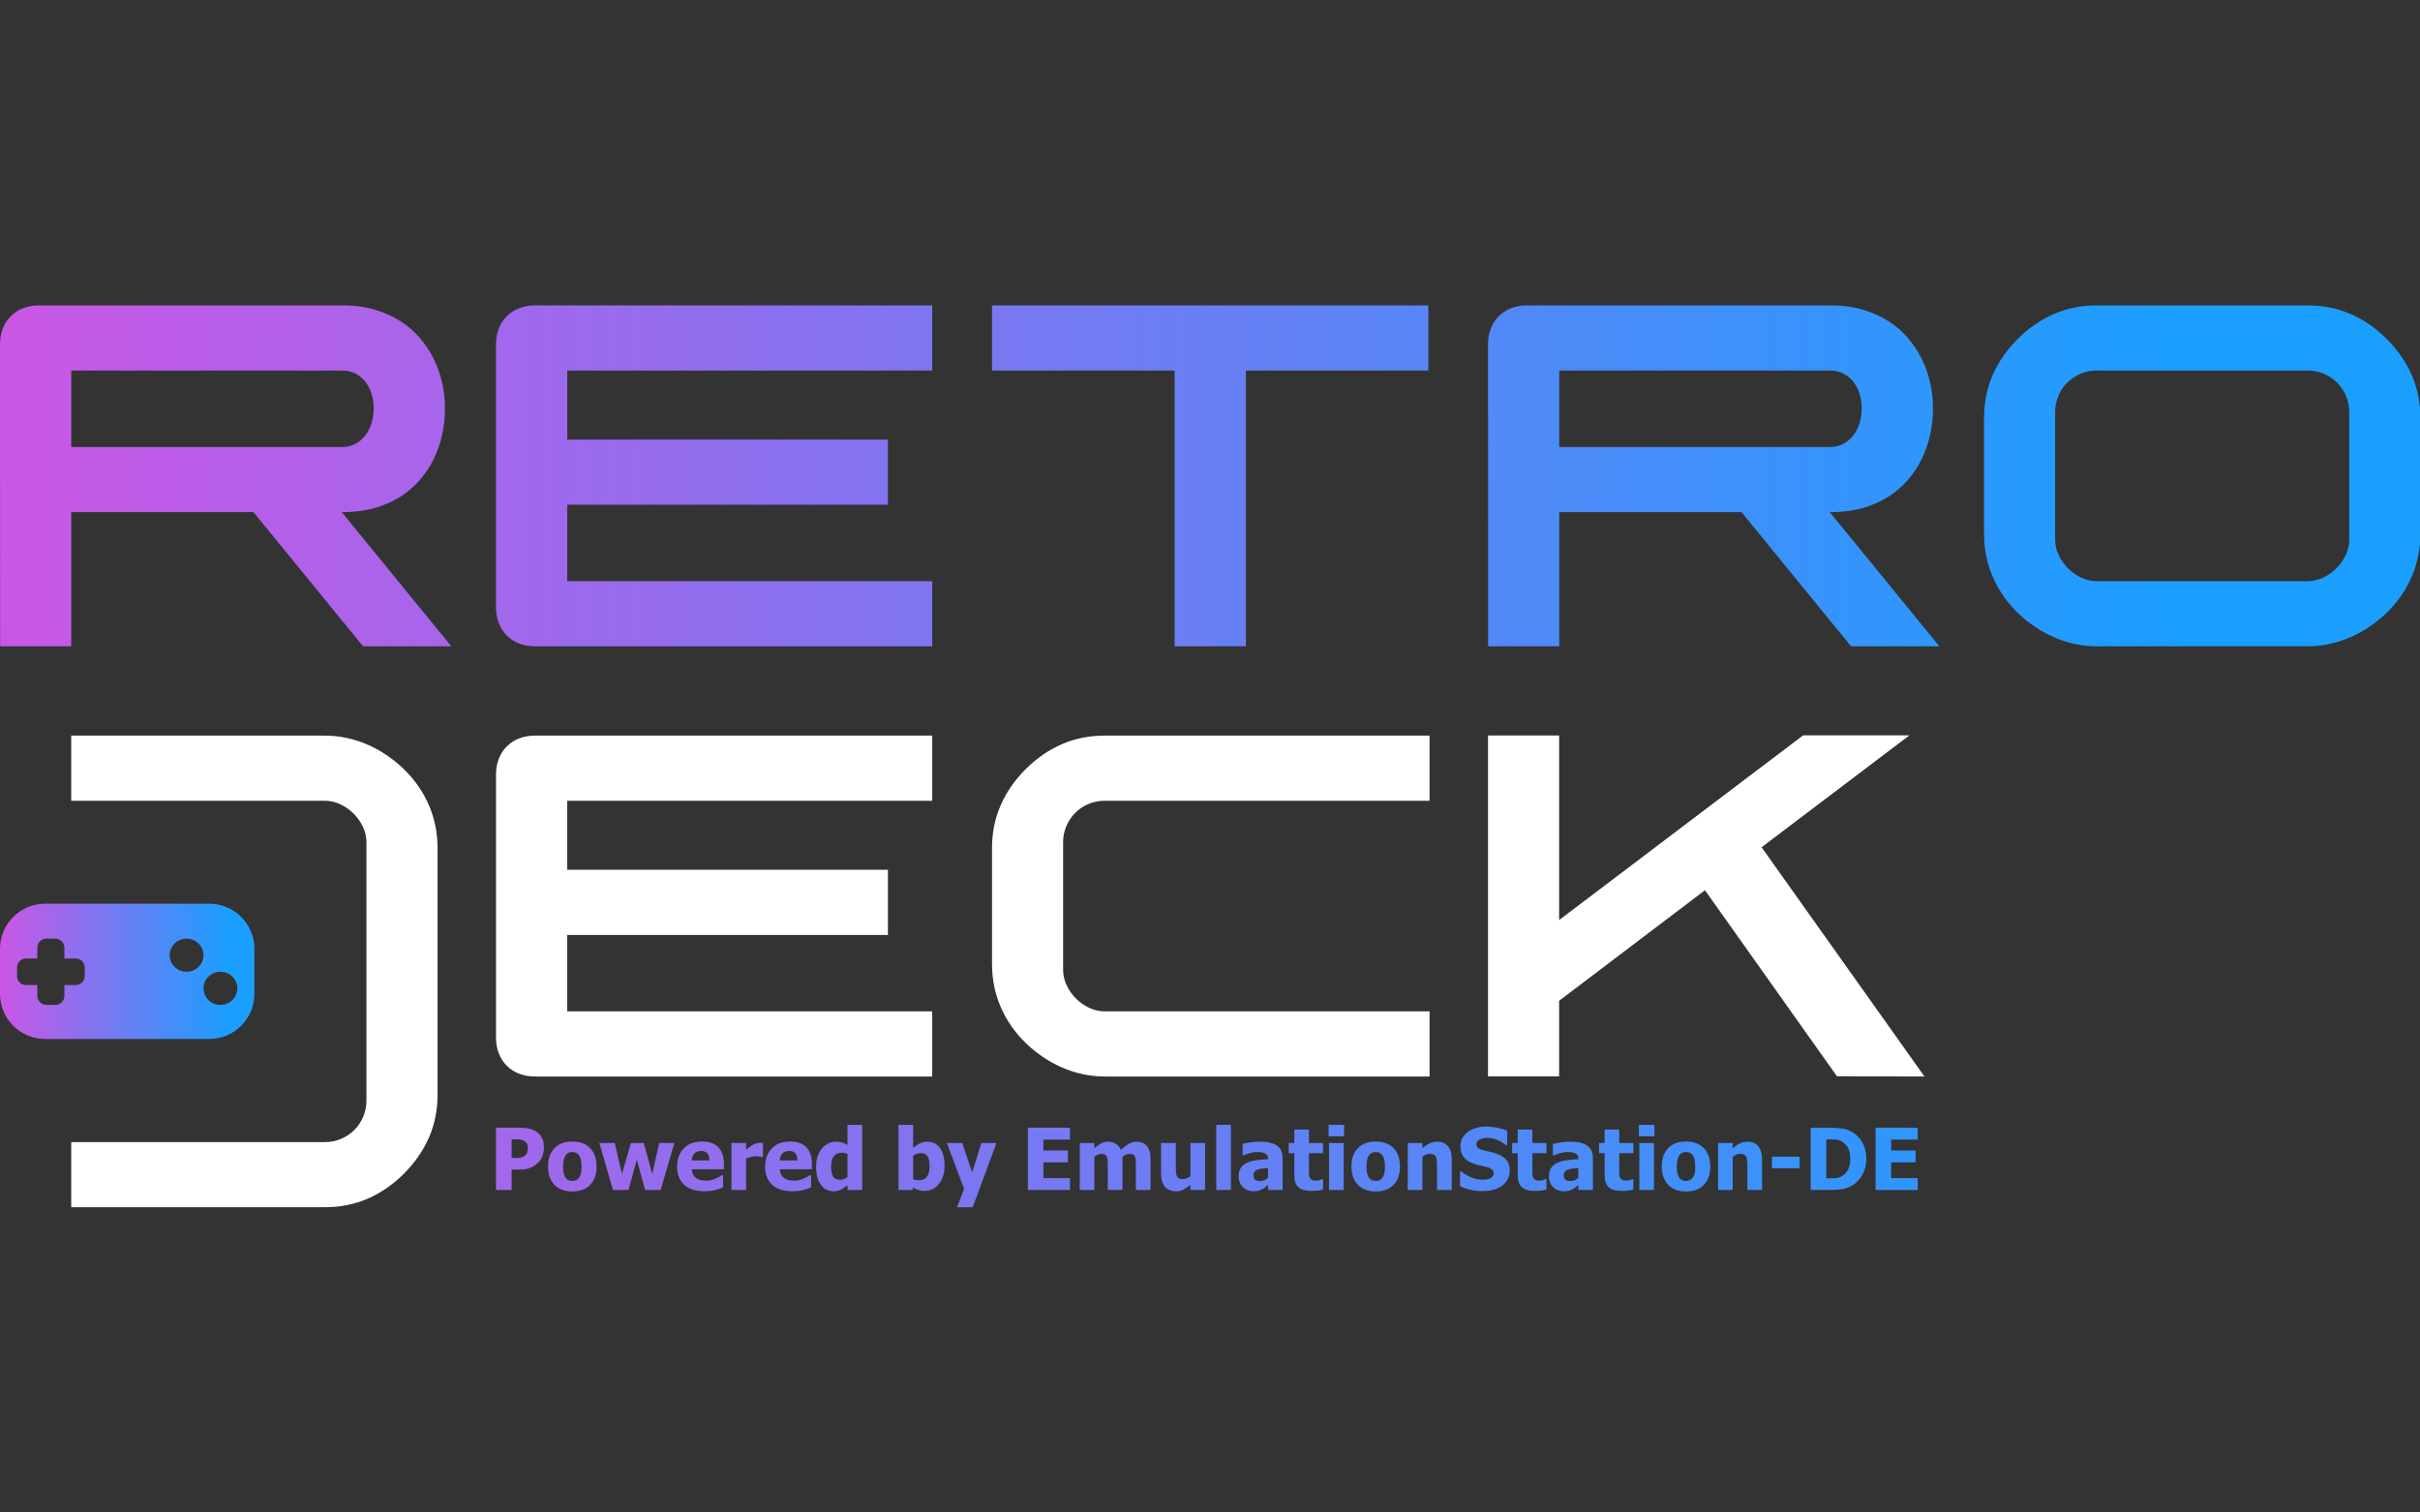 <?xml version="1.0" encoding="utf-8"?>
<svg viewBox="0 0 1280 800" version="1.1" xmlns="http://www.w3.org/2000/svg">
  <rect x="0" y="0" width="1280" height="800" fill="#333333" stroke="none"/>
  <linearGradient id="_Linear1" x1="0" y1="0" x2="1" y2="0" gradientUnits="userSpaceOnUse" gradientTransform="matrix(282.082,0,0,150,0,75)">
    <stop offset="0" style="stop-color:rgb(201,87,230);stop-opacity:1"/>
    <stop offset="0.01" style="stop-color:rgb(201,87,230);stop-opacity:1"/>
    <stop offset="0.9" style="stop-color:rgb(26,159,255);stop-opacity:1"/>
    <stop offset="1" style="stop-color:rgb(26,159,255);stop-opacity:1"/>
  </linearGradient>
  <linearGradient id="_Linear2" x1="0" y1="0" x2="1" y2="0" gradientUnits="userSpaceOnUse" gradientTransform="matrix(2683.84,0,0,1000,-2.30926e-13,500)">
    <stop offset="0" style="stop-color:rgb(201,87,230);stop-opacity:1"/>
    <stop offset="0.01" style="stop-color:rgb(201,87,230);stop-opacity:1"/>
    <stop offset="0.9" style="stop-color:rgb(26,159,255);stop-opacity:1"/>
    <stop offset="1" style="stop-color:rgb(26,159,255);stop-opacity:1"/>
  </linearGradient>
  <g id="DECK" transform="matrix(0.477,0,0,0.477,1.10135e-13,161.536)">
    <path d="M1650,476.924L1728.84,476.924L1728.84,681.584L1999.38,476.789L2117.24,476.789L1953.35,600.854L2133.97,855.059L2036.91,854.789L1890.57,648.509L1728.84,771.089L1728.84,854.924L1650,854.924L1650,476.924ZM1137.26,514.319C1149.32,502.259 1162.66,493.034 1177.29,486.644C1191.91,480.254 1207.82,477.059 1225.01,477.059L1585.19,477.059L1585.19,549.284L1225.01,549.284C1218.62,549.284 1212.61,550.476 1206.99,552.861C1201.36,555.246 1196.46,558.531 1192.27,562.716C1188.09,566.901 1184.8,571.806 1182.42,577.431C1180.03,583.056 1178.84,589.064 1178.84,595.454L1178.84,736.664C1178.84,742.604 1180.14,748.341 1182.76,753.876C1185.37,759.411 1188.81,764.316 1193.08,768.591C1197.36,772.866 1202.26,776.309 1207.8,778.919C1213.33,781.529 1219.07,782.834 1225.01,782.834L1585.19,782.834L1585.19,855.059L1225.01,855.059C1216.46,855.059 1208.16,854.159 1200.1,852.359C1192.05,850.559 1184.31,848.016 1176.88,844.731C1169.46,841.446 1162.41,837.509 1155.76,832.919C1149.1,828.329 1142.93,823.289 1137.26,817.799C1125.47,806.369 1116.31,793.206 1109.79,778.311C1103.26,763.416 1100,747.329 1100,730.049L1100,602.069C1100,584.789 1103.19,568.859 1109.59,554.279C1115.98,539.699 1125.2,526.379 1137.26,514.319ZM550,811.724L550,520.394C550,513.914 551.035,508.019 553.105,502.709C555.175,497.399 558.123,492.831 561.947,489.006C565.773,485.181 570.34,482.234 575.65,480.164C580.96,478.094 586.855,477.059 593.335,477.059L1033.7,477.059L1033.7,549.284L628.975,549.284L628.975,625.829L984.565,625.829L984.565,698.054L628.975,698.054L628.975,782.834L1033.7,782.834L1033.7,855.059L593.335,855.059C586.855,855.059 580.96,854.024 575.65,851.954C570.34,849.884 565.773,846.936 561.947,843.111C558.123,839.286 555.175,834.719 553.105,829.409C551.035,824.099 550,818.204 550,811.724ZM447.93,962.74C435.87,974.8 422.527,984.025 407.902,990.415C393.277,996.805 377.37,1000 360.18,1000L78.975,1000L78.975,927.775L360.18,927.775C366.57,927.775 372.577,926.583 378.202,924.197C383.827,921.813 388.732,918.527 392.917,914.342C397.102,910.157 400.387,905.253 402.772,899.627C405.157,894.003 406.35,887.995 406.35,881.605L406.35,595.454C406.35,589.514 405.045,583.776 402.435,578.241C399.825,572.706 396.382,567.801 392.107,563.526C387.832,559.251 382.927,555.809 377.392,553.199C371.857,550.589 366.12,549.284 360.18,549.284L78.975,549.284L78.975,477.059L360.18,477.059C368.73,477.059 377.032,477.959 385.087,479.759C393.142,481.559 400.882,484.101 408.307,487.386C415.732,490.671 422.775,494.609 429.435,499.199C436.095,503.789 442.26,508.829 447.93,514.319C459.72,525.749 468.877,538.911 475.402,553.806C481.927,568.701 485.19,584.789 485.19,602.069L485.19,874.99C485.19,892.27 481.995,908.2 475.605,922.78C469.215,937.36 459.99,950.68 447.93,962.74Z" style="fill:white;"/>
  </g>
  <g id="Gamepad" transform="matrix(0.477,0,0,0.477,1.10983e-13,477.992)">
    <path d="M 282.082 100 C 282.082 127.596 259.678 150 232.082 150 L 50 150 C 22.404 150 0 127.596 0 100 L 0 50 C 0 22.404 22.404 0 50 0 L 232.082 0 C 259.678 0 282.082 22.404 282.082 50 Z M 41.412 60.799 L 28.71 60.799 C 23.304 60.799 18.916 65.188 18.916 70.593 L 18.916 80.387 C 18.916 85.792 23.304 90.18 28.71 90.18 L 41.412 90.18 L 41.412 102.216 C 41.412 107.735 45.893 112.216 51.412 112.216 L 61.412 112.216 C 66.932 112.216 71.412 107.735 71.412 102.216 L 71.412 90.18 L 84.122 90.18 C 89.528 90.18 93.916 85.792 93.916 80.387 L 93.916 70.593 C 93.916 65.188 89.528 60.799 84.122 60.799 L 71.412 60.799 L 71.412 48.763 C 71.412 43.244 66.932 38.763 61.412 38.763 L 51.412 38.763 C 45.893 38.763 41.412 43.244 41.412 48.763 Z M 188.164 57.127 C 188.164 67.261 196.566 75.49 206.914 75.49 C 217.262 75.49 225.664 67.261 225.664 57.127 C 225.664 46.992 217.262 38.763 206.914 38.763 C 196.566 38.763 188.164 46.992 188.164 57.127 Z M 225.664 93.853 C 225.664 103.988 234.066 112.216 244.414 112.216 C 254.762 112.216 263.164 103.988 263.164 93.853 C 263.164 83.718 254.762 75.49 244.414 75.49 C 234.066 75.49 225.664 83.718 225.664 93.853 Z" fill="url(#_Linear1)"/>
  </g>
  <g id="RETRO" transform="matrix(0.477,0,0,0.477,1.10135e-13,161.536)">
    <path d="M603.159,933.621C603.159,936.837 602.649,939.898 601.628,942.805C600.608,945.712 599.139,948.14 597.222,950.088C596.047,951.294 594.755,952.407 593.348,953.428C591.941,954.448 590.387,955.314 588.687,956.025C586.986,956.737 585.138,957.293 583.143,957.695C581.149,958.097 578.914,958.298 576.44,958.298L567.349,958.298L567.349,980.889L550,980.889L550,911.819L576.812,911.819C580.801,911.819 584.241,912.182 587.133,912.909C590.024,913.636 592.645,914.788 594.995,916.365C597.593,918.097 599.603,920.408 601.025,923.3C602.448,926.191 603.159,929.631 603.159,933.621ZM585.347,934.038C585.347,932.09 584.883,930.412 583.955,929.005C583.027,927.598 581.914,926.632 580.615,926.106C578.976,925.395 577.407,924.985 575.907,924.877C574.407,924.768 572.374,924.714 569.807,924.714L567.349,924.714L567.349,945.403L568.555,945.403C570.194,945.403 571.74,945.387 573.193,945.356C574.647,945.326 575.915,945.217 576.997,945.032C577.925,944.877 578.907,944.576 579.943,944.127C580.979,943.679 581.775,943.176 582.332,942.62C583.507,941.475 584.303,940.285 584.72,939.048C585.138,937.811 585.347,936.141 585.347,934.038ZM661.514,954.866C661.514,963.432 659.171,970.181 654.486,975.114C649.801,980.046 643.175,982.512 634.609,982.512C626.105,982.512 619.495,980.046 614.779,975.114C610.063,970.181 607.705,963.432 607.705,954.866C607.705,946.207 610.063,939.427 614.779,934.525C619.495,929.624 626.105,927.173 634.609,927.173C643.145,927.173 649.762,929.639 654.463,934.572C659.163,939.504 661.514,946.269 661.514,954.866ZM644.861,954.958C644.861,951.866 644.606,949.292 644.095,947.235C643.585,945.179 642.882,943.532 641.985,942.295C641.026,940.996 639.944,940.092 638.738,939.581C637.532,939.071 636.156,938.816 634.609,938.816C633.156,938.816 631.842,939.04 630.667,939.489C629.491,939.937 628.409,940.795 627.419,942.063C626.492,943.269 625.75,944.924 625.193,947.026C624.636,949.129 624.358,951.773 624.358,954.958C624.358,958.144 624.621,960.718 625.146,962.682C625.672,964.646 626.353,966.215 627.187,967.39C628.053,968.596 629.136,969.478 630.435,970.034C631.733,970.591 633.171,970.869 634.749,970.869C636.047,970.869 637.369,970.591 638.715,970.034C640.06,969.478 641.134,968.643 641.938,967.529C642.897,966.2 643.624,964.599 644.119,962.728C644.613,960.857 644.861,958.267 644.861,954.958ZM747.747,928.796L732.532,980.889L715.276,980.889L706.138,947.212L696.953,980.889L679.697,980.889L664.622,928.796L681.692,928.796L689.67,963.262L699.551,928.796L713.884,928.796L723.208,963.262L731.047,928.796L747.747,928.796ZM781.331,982.28C771.497,982.28 763.959,979.93 758.717,975.229C753.475,970.529 750.854,963.834 750.854,955.144C750.854,946.64 753.298,939.852 758.184,934.78C763.07,929.709 769.904,927.173 778.687,927.173C786.665,927.173 792.664,929.322 796.685,933.621C800.705,937.919 802.715,944.073 802.715,952.083L802.715,957.927L767.136,957.927C767.291,960.339 767.801,962.357 768.667,963.981C769.533,965.604 770.677,966.895 772.1,967.854C773.491,968.813 775.115,969.501 776.97,969.918C778.826,970.336 780.851,970.544 783.047,970.544C784.933,970.544 786.789,970.336 788.613,969.918C790.438,969.501 792.108,968.952 793.623,968.271C794.953,967.684 796.182,967.05 797.311,966.37C798.44,965.689 799.36,965.086 800.071,964.561L801.787,964.561L801.787,977.966C800.457,978.492 799.244,978.979 798.146,979.427C797.048,979.876 795.54,980.332 793.623,980.796C791.86,981.26 790.044,981.623 788.173,981.886C786.302,982.149 784.021,982.28 781.331,982.28ZM786.711,948.14C786.619,944.707 785.822,942.094 784.323,940.3C782.823,938.507 780.527,937.61 777.434,937.61C774.28,937.61 771.814,938.553 770.035,940.439C768.257,942.326 767.275,944.893 767.09,948.14L786.711,948.14ZM846.04,944.15L844.695,944.15C844.076,943.934 843.18,943.772 842.004,943.663C840.829,943.555 839.53,943.501 838.108,943.501C836.407,943.501 834.621,943.748 832.75,944.243C830.879,944.738 829.062,945.326 827.3,946.006L827.3,980.889L811.064,980.889L811.064,928.796L827.3,928.796L827.3,936.265C828.042,935.584 829.07,934.726 830.385,933.69C831.699,932.654 832.897,931.827 833.979,931.208C835.155,930.497 836.523,929.886 838.085,929.376C839.646,928.866 841.123,928.611 842.515,928.611C843.04,928.611 843.628,928.626 844.277,928.657C844.927,928.688 845.514,928.735 846.04,928.796L846.04,944.15ZM878.928,982.28C869.094,982.28 861.556,979.93 856.315,975.229C851.073,970.529 848.452,963.834 848.452,955.144C848.452,946.64 850.895,939.852 855.781,934.78C860.667,929.709 867.502,927.173 876.284,927.173C884.263,927.173 890.262,929.322 894.282,933.621C898.302,937.919 900.312,944.073 900.312,952.083L900.312,957.927L864.734,957.927C864.889,960.339 865.399,962.357 866.265,963.981C867.131,965.604 868.275,966.895 869.697,967.854C871.089,968.813 872.712,969.501 874.568,969.918C876.423,970.336 878.449,970.544 880.645,970.544C882.531,970.544 884.386,970.336 886.211,969.918C888.035,969.501 889.705,968.952 891.221,968.271C892.55,967.684 893.78,967.05 894.908,966.37C896.037,965.689 896.957,965.086 897.668,964.561L899.385,964.561L899.385,977.966C898.055,978.492 896.841,978.979 895.743,979.427C894.646,979.876 893.138,980.332 891.221,980.796C889.458,981.26 887.641,981.623 885.77,981.886C883.899,982.149 881.619,982.28 878.928,982.28ZM884.309,948.14C884.216,944.707 883.42,942.094 881.92,940.3C880.42,938.507 878.124,937.61 875.032,937.61C871.877,937.61 869.411,938.553 867.633,940.439C865.855,942.326 864.873,944.893 864.687,948.14L884.309,948.14ZM956.023,980.889L939.788,980.889L939.788,975.461C938.736,976.327 937.538,977.255 936.193,978.245C934.847,979.234 933.665,979.976 932.644,980.471C931.345,981.09 930.062,981.554 928.794,981.863C927.526,982.172 926.011,982.327 924.248,982.327C918.311,982.327 913.61,979.868 910.146,974.951C906.683,970.034 904.951,963.463 904.951,955.237C904.951,950.691 905.539,946.748 906.714,943.408C907.889,940.068 909.513,937.161 911.584,934.687C913.471,932.43 915.759,930.644 918.45,929.33C921.14,928.016 923.985,927.358 926.985,927.358C929.706,927.358 931.941,927.644 933.688,928.217C935.435,928.789 937.468,929.678 939.788,930.884L939.788,908.711L956.023,908.711L956.023,980.889ZM939.788,966.509L939.788,940.95C938.984,940.548 937.932,940.215 936.633,939.952C935.334,939.69 934.221,939.558 933.293,939.558C929.397,939.558 926.467,940.919 924.503,943.64C922.539,946.361 921.558,950.165 921.558,955.051C921.558,960.185 922.338,963.896 923.9,966.184C925.462,968.472 927.99,969.617 931.484,969.617C932.907,969.617 934.345,969.338 935.798,968.782C937.252,968.225 938.582,967.467 939.788,966.509ZM1030.75,954.448C1030.75,949.253 1029.96,945.542 1028.39,943.315C1026.81,941.089 1024.38,939.976 1021.1,939.976C1019.65,939.976 1018.2,940.208 1016.77,940.671C1015.33,941.135 1013.91,941.831 1012.52,942.759L1012.52,968.921C1013.6,969.354 1014.69,969.648 1015.79,969.802C1016.89,969.957 1017.98,970.034 1019.06,970.034C1022.99,970.034 1025.92,968.735 1027.85,966.138C1029.79,963.54 1030.75,959.644 1030.75,954.448ZM1047.36,954.124C1047.36,962.411 1045.26,969.114 1041.05,974.232C1036.84,979.35 1031.63,981.909 1025.42,981.909C1022.82,981.909 1020.56,981.615 1018.64,981.028C1016.73,980.44 1014.69,979.528 1012.52,978.291L1011.83,980.889L996.287,980.889L996.287,908.711L1012.52,908.711L1012.52,934.224C1014.9,932.183 1017.33,930.528 1019.81,929.26C1022.28,927.992 1025.14,927.358 1028.39,927.358C1034.45,927.358 1039.12,929.724 1042.42,934.456C1045.71,939.187 1047.36,945.743 1047.36,954.124ZM1104.92,928.796L1078.62,1000L1061.18,1000L1069.07,979.636L1049.96,928.796L1067.03,928.796L1077.97,961.453L1088.22,928.796L1104.92,928.796ZM1139.76,980.889L1139.76,911.819L1186.47,911.819L1186.47,924.993L1157.02,924.993L1157.02,937.1L1184.15,937.1L1184.15,950.273L1157.02,950.273L1157.02,967.715L1186.47,967.715L1186.47,980.889L1139.76,980.889ZM1259.53,980.889L1259.53,954.866C1259.53,952.299 1259.49,950.134 1259.39,948.372C1259.3,946.609 1259.02,945.171 1258.56,944.058C1258.09,942.944 1257.37,942.133 1256.4,941.622C1255.43,941.112 1254.06,940.857 1252.3,940.857C1251.06,940.857 1249.84,941.128 1248.63,941.669C1247.42,942.21 1246.11,942.975 1244.69,943.965L1244.69,980.889L1228.36,980.889L1228.36,954.866C1228.36,952.33 1228.31,950.173 1228.2,948.395C1228.09,946.617 1227.8,945.171 1227.34,944.058C1226.88,942.944 1226.16,942.133 1225.18,941.622C1224.21,941.112 1222.86,940.857 1221.12,940.857C1219.79,940.857 1218.49,941.166 1217.23,941.785C1215.96,942.403 1214.72,943.13 1213.52,943.965L1213.52,980.889L1197.28,980.889L1197.28,928.796L1213.52,928.796L1213.52,934.548C1216.17,932.291 1218.68,930.528 1221.03,929.26C1223.38,927.992 1226.03,927.358 1228.96,927.358C1232.15,927.358 1234.95,928.116 1237.36,929.631C1239.77,931.147 1241.61,933.404 1242.88,936.404C1246,933.497 1248.95,931.263 1251.71,929.701C1254.48,928.139 1257.29,927.358 1260.13,927.358C1262.55,927.358 1264.71,927.745 1266.63,928.518C1268.55,929.291 1270.17,930.451 1271.5,931.997C1272.95,933.667 1274.04,935.654 1274.77,937.958C1275.5,940.262 1275.86,943.269 1275.86,946.98L1275.86,980.889L1259.53,980.889ZM1336.26,980.889L1320.02,980.889L1320.02,975.137C1317.2,977.487 1314.62,979.273 1312.27,980.494C1309.92,981.716 1307.12,982.327 1303.88,982.327C1298.71,982.327 1294.68,980.695 1291.79,977.433C1288.9,974.17 1287.46,969.261 1287.46,962.705L1287.46,928.796L1303.78,928.796L1303.78,954.634C1303.78,957.324 1303.85,959.52 1303.99,961.221C1304.13,962.922 1304.46,964.36 1304.99,965.535C1305.49,966.617 1306.25,967.437 1307.29,967.993C1308.32,968.55 1309.77,968.828 1311.62,968.828C1312.77,968.828 1314.12,968.55 1315.68,967.993C1317.24,967.437 1318.69,966.679 1320.02,965.72L1320.02,928.796L1336.26,928.796L1336.26,980.889ZM1364.92,980.889L1348.69,980.889L1348.69,908.711L1364.92,908.711L1364.92,980.889ZM1406.07,967.297L1406.07,956.443C1403.32,956.721 1401.09,956.961 1399.39,957.162C1397.69,957.363 1396.02,957.757 1394.38,958.345C1392.95,958.84 1391.85,959.589 1391.06,960.594C1390.27,961.6 1389.88,962.937 1389.88,964.607C1389.88,967.05 1390.54,968.728 1391.85,969.64C1393.16,970.552 1395.1,971.008 1397.67,971.008C1399.09,971.008 1400.55,970.684 1402.03,970.034C1403.52,969.385 1404.86,968.472 1406.07,967.297ZM1406.07,975.369C1404.95,976.296 1403.96,977.131 1403.08,977.874C1402.19,978.616 1401.01,979.358 1399.53,980.1C1398.07,980.811 1396.66,981.353 1395.28,981.724C1393.91,982.095 1391.98,982.28 1389.51,982.28C1384.9,982.28 1381.07,980.734 1378.03,977.642C1374.98,974.549 1373.46,970.653 1373.46,965.952C1373.46,962.087 1374.23,958.963 1375.78,956.582C1377.32,954.201 1379.55,952.314 1382.46,950.923C1385.39,949.5 1388.9,948.511 1392.99,947.954C1397.07,947.397 1401.46,946.965 1406.16,946.655L1406.16,946.377C1406.16,943.501 1405.1,941.514 1402.98,940.416C1400.86,939.318 1397.69,938.77 1393.45,938.77C1391.53,938.77 1389.29,939.117 1386.72,939.813C1384.16,940.509 1381.65,941.398 1379.21,942.48L1377.82,942.48L1377.82,929.91C1379.42,929.446 1382.02,928.897 1385.61,928.263C1389.2,927.629 1392.82,927.312 1396.46,927.312C1405.43,927.312 1411.97,928.804 1416.06,931.788C1420.16,934.773 1422.21,939.326 1422.21,945.449L1422.21,980.889L1406.07,980.889L1406.07,975.369ZM1454.17,981.909C1447.55,981.909 1442.74,980.549 1439.72,977.827C1436.7,975.106 1435.2,970.653 1435.2,964.468L1435.2,940.115L1428.98,940.115L1428.98,928.796L1435.2,928.796L1435.2,913.906L1451.43,913.906L1451.43,928.796L1467.07,928.796L1467.07,940.115L1451.43,940.115L1451.43,958.577C1451.43,960.401 1451.45,961.994 1451.48,963.354C1451.51,964.715 1451.76,965.937 1452.22,967.019C1452.65,968.101 1453.42,968.96 1454.52,969.594C1455.62,970.227 1457.22,970.544 1459.32,970.544C1460.18,970.544 1461.32,970.359 1462.73,969.988C1464.13,969.617 1465.12,969.277 1465.67,968.967L1467.07,968.967L1467.07,980.425C1465.3,980.889 1463.43,981.252 1461.45,981.515C1459.47,981.778 1457.05,981.909 1454.17,981.909ZM1489.93,980.889L1473.7,980.889L1473.7,928.796L1489.93,928.796L1489.93,980.889ZM1490.4,921.375L1473.24,921.375L1473.24,908.711L1490.4,908.711L1490.4,921.375ZM1552.37,954.866C1552.37,963.432 1550.03,970.181 1545.34,975.114C1540.66,980.046 1534.03,982.512 1525.47,982.512C1516.96,982.512 1510.35,980.046 1505.64,975.114C1500.92,970.181 1498.56,963.432 1498.56,954.866C1498.56,946.207 1500.92,939.427 1505.64,934.525C1510.35,929.624 1516.96,927.173 1525.47,927.173C1534,927.173 1540.62,929.639 1545.32,934.572C1550.02,939.504 1552.37,946.269 1552.37,954.866ZM1535.72,954.958C1535.72,951.866 1535.46,949.292 1534.95,947.235C1534.44,945.179 1533.74,943.532 1532.84,942.295C1531.88,940.996 1530.8,940.092 1529.6,939.581C1528.39,939.071 1527.01,938.816 1525.47,938.816C1524.01,938.816 1522.7,939.04 1521.52,939.489C1520.35,939.937 1519.27,940.795 1518.28,942.063C1517.35,943.269 1516.61,944.924 1516.05,947.026C1515.49,949.129 1515.21,951.773 1515.21,954.958C1515.21,958.144 1515.48,960.718 1516,962.682C1516.53,964.646 1517.21,966.215 1518.04,967.39C1518.91,968.596 1519.99,969.478 1521.29,970.034C1522.59,970.591 1524.03,970.869 1525.61,970.869C1526.9,970.869 1528.23,970.591 1529.57,970.034C1530.92,969.478 1531.99,968.643 1532.8,967.529C1533.75,966.2 1534.48,964.599 1534.98,962.728C1535.47,960.857 1535.72,958.267 1535.72,954.958ZM1609.8,980.889L1593.47,980.889L1593.47,955.051C1593.47,952.948 1593.38,950.853 1593.21,948.766C1593.04,946.678 1592.73,945.14 1592.26,944.15C1591.71,942.975 1590.9,942.133 1589.85,941.622C1588.8,941.112 1587.39,940.857 1585.63,940.857C1584.3,940.857 1582.95,941.104 1581.59,941.599C1580.23,942.094 1578.78,942.882 1577.23,943.965L1577.23,980.889L1561,980.889L1561,928.796L1577.23,928.796L1577.23,934.548C1579.89,932.291 1582.48,930.528 1585,929.26C1587.52,927.992 1590.32,927.358 1593.38,927.358C1598.69,927.358 1602.76,929.036 1605.58,932.391C1608.39,935.747 1609.8,940.61 1609.8,946.98L1609.8,980.889ZM1644.08,982.141C1638.79,982.141 1634.14,981.631 1630.14,980.61C1626.13,979.59 1622.41,978.322 1618.98,976.807L1618.98,960.386L1620.56,960.386C1624.02,963.324 1627.84,965.581 1632.02,967.158C1636.19,968.735 1640.24,969.524 1644.17,969.524C1645.16,969.524 1646.47,969.416 1648.09,969.199C1649.71,968.983 1651.02,968.643 1652.01,968.179C1653.22,967.653 1654.24,966.919 1655.07,965.975C1655.91,965.032 1656.32,963.787 1656.32,962.241C1656.32,960.509 1655.64,959.102 1654.28,958.02C1652.92,956.938 1651.3,956.149 1649.41,955.654C1647.06,955.036 1644.55,954.448 1641.87,953.892C1639.2,953.335 1636.7,952.655 1634.38,951.851C1629.03,949.964 1625.2,947.428 1622.88,944.243C1620.56,941.058 1619.4,937.069 1619.4,932.275C1619.4,925.812 1622.14,920.578 1627.61,916.573C1633.08,912.569 1639.92,910.566 1648.11,910.566C1652.23,910.566 1656.32,910.984 1660.38,911.819C1664.45,912.654 1668.09,913.783 1671.31,915.205L1671.31,930.977L1669.78,930.977C1667.21,928.781 1664.08,926.925 1660.38,925.41C1656.69,923.895 1652.89,923.137 1648.99,923.137C1647.48,923.137 1646.12,923.245 1644.91,923.462C1643.71,923.678 1642.44,924.096 1641.11,924.714C1640.03,925.209 1639.09,925.944 1638.3,926.918C1637.51,927.892 1637.12,928.982 1637.12,930.188C1637.12,931.951 1637.75,933.35 1639,934.386C1640.25,935.422 1642.67,936.357 1646.26,937.192C1648.58,937.718 1650.81,938.228 1652.96,938.723C1655.11,939.218 1657.41,939.898 1659.85,940.764C1664.64,942.496 1668.21,944.823 1670.54,947.745C1672.88,950.668 1674.04,954.526 1674.04,959.319C1674.04,966.184 1671.35,971.704 1665.95,975.879C1660.55,980.054 1653.26,982.141 1644.08,982.141ZM1701.92,981.909C1695.3,981.909 1690.49,980.549 1687.47,977.827C1684.46,975.106 1682.95,970.653 1682.95,964.468L1682.95,940.115L1676.73,940.115L1676.73,928.796L1682.95,928.796L1682.95,913.906L1699.18,913.906L1699.18,928.796L1714.82,928.796L1714.82,940.115L1699.18,940.115L1699.18,958.577C1699.18,960.401 1699.2,961.994 1699.23,963.354C1699.26,964.715 1699.51,965.937 1699.97,967.019C1700.41,968.101 1701.17,968.96 1702.27,969.594C1703.37,970.227 1704.97,970.544 1707.07,970.544C1707.94,970.544 1709.07,970.359 1710.48,969.988C1711.89,969.617 1712.87,969.277 1713.42,968.967L1714.82,968.967L1714.82,980.425C1713.05,980.889 1711.18,981.252 1709.2,981.515C1707.23,981.778 1704.8,981.909 1701.92,981.909ZM1750.16,967.297L1750.16,956.443C1747.41,956.721 1745.18,956.961 1743.48,957.162C1741.78,957.363 1740.11,957.757 1738.47,958.345C1737.05,958.84 1735.95,959.589 1735.16,960.594C1734.37,961.6 1733.98,962.937 1733.98,964.607C1733.98,967.05 1734.63,968.728 1735.95,969.64C1737.26,970.552 1739.2,971.008 1741.77,971.008C1743.19,971.008 1744.64,970.684 1746.13,970.034C1747.61,969.385 1748.96,968.472 1750.16,967.297ZM1750.16,975.369C1749.05,976.296 1748.05,977.131 1747.17,977.874C1746.29,978.616 1745.11,979.358 1743.62,980.1C1742.17,980.811 1740.76,981.353 1739.38,981.724C1738,982.095 1736.08,982.28 1733.6,982.28C1729,982.28 1725.17,980.734 1722.12,977.642C1719.08,974.549 1717.55,970.653 1717.55,965.952C1717.55,962.087 1718.33,958.963 1719.87,956.582C1721.42,954.201 1723.65,952.314 1726.55,950.923C1729.49,949.5 1733,948.511 1737.08,947.954C1741.16,947.397 1745.56,946.965 1750.26,946.655L1750.26,946.377C1750.26,943.501 1749.2,941.514 1747.08,940.416C1744.96,939.318 1741.78,938.77 1737.55,938.77C1735.63,938.77 1733.39,939.117 1730.82,939.813C1728.25,940.509 1725.75,941.398 1723.31,942.48L1721.91,942.48L1721.91,929.91C1723.52,929.446 1726.12,928.897 1729.71,928.263C1733.29,927.629 1736.91,927.312 1740.56,927.312C1749.53,927.312 1756.06,928.804 1760.16,931.788C1764.26,934.773 1766.31,939.326 1766.31,945.449L1766.31,980.889L1750.16,980.889L1750.16,975.369ZM1798.27,981.909C1791.65,981.909 1786.83,980.549 1783.82,977.827C1780.8,975.106 1779.29,970.653 1779.29,964.468L1779.29,940.115L1773.08,940.115L1773.08,928.796L1779.29,928.796L1779.29,913.906L1795.53,913.906L1795.53,928.796L1811.16,928.796L1811.16,940.115L1795.53,940.115L1795.53,958.577C1795.53,960.401 1795.55,961.994 1795.58,963.354C1795.61,964.715 1795.85,965.937 1796.32,967.019C1796.75,968.101 1797.52,968.96 1798.62,969.594C1799.71,970.227 1801.31,970.544 1803.42,970.544C1804.28,970.544 1805.42,970.359 1806.83,969.988C1808.23,969.617 1809.21,969.277 1809.77,968.967L1811.16,968.967L1811.16,980.425C1809.4,980.889 1807.53,981.252 1805.55,981.515C1803.57,981.778 1801.14,981.909 1798.27,981.909ZM1834.03,980.889L1817.8,980.889L1817.8,928.796L1834.03,928.796L1834.03,980.889ZM1834.5,921.375L1817.33,921.375L1817.33,908.711L1834.5,908.711L1834.5,921.375ZM1896.47,954.866C1896.47,963.432 1894.12,970.181 1889.44,975.114C1884.76,980.046 1878.13,982.512 1869.56,982.512C1861.06,982.512 1854.45,980.046 1849.73,975.114C1845.02,970.181 1842.66,963.432 1842.66,954.866C1842.66,946.207 1845.02,939.427 1849.73,934.525C1854.45,929.624 1861.06,927.173 1869.56,927.173C1878.1,927.173 1884.72,929.639 1889.42,934.572C1894.12,939.504 1896.47,946.269 1896.47,954.866ZM1879.81,954.958C1879.81,951.866 1879.56,949.292 1879.05,947.235C1878.54,945.179 1877.84,943.532 1876.94,942.295C1875.98,940.996 1874.9,940.092 1873.69,939.581C1872.49,939.071 1871.11,938.816 1869.56,938.816C1868.11,938.816 1866.8,939.04 1865.62,939.489C1864.44,939.937 1863.36,940.795 1862.37,942.063C1861.44,943.269 1860.7,944.924 1860.15,947.026C1859.59,949.129 1859.31,951.773 1859.31,954.958C1859.31,958.144 1859.57,960.718 1860.1,962.682C1860.63,964.646 1861.31,966.215 1862.14,967.39C1863.01,968.596 1864.09,969.478 1865.39,970.034C1866.69,970.591 1868.12,970.869 1869.7,970.869C1871,970.869 1872.32,970.591 1873.67,970.034C1875.01,969.478 1876.09,968.643 1876.89,967.529C1877.85,966.2 1878.58,964.599 1879.07,962.728C1879.57,960.857 1879.81,958.267 1879.81,954.958ZM1953.89,980.889L1937.57,980.889L1937.57,955.051C1937.57,952.948 1937.48,950.853 1937.31,948.766C1937.14,946.678 1936.82,945.14 1936.36,944.15C1935.8,942.975 1935,942.133 1933.95,941.622C1932.9,941.112 1931.49,940.857 1929.73,940.857C1928.4,940.857 1927.05,941.104 1925.69,941.599C1924.33,942.094 1922.88,942.882 1921.33,943.965L1921.33,980.889L1905.1,980.889L1905.1,928.796L1921.33,928.796L1921.33,934.548C1923.99,932.291 1926.58,930.528 1929.1,929.26C1931.62,927.992 1934.41,927.358 1937.47,927.358C1942.79,927.358 1946.86,929.036 1949.67,932.391C1952.49,935.747 1953.89,940.61 1953.89,946.98L1953.89,980.889ZM1995.55,956.86L1964.8,956.86L1964.8,943.965L1995.55,943.965L1995.55,956.86ZM2069.49,946.423C2069.49,952.856 2068.08,958.615 2065.27,963.702C2062.45,968.789 2058.9,972.694 2054.6,975.415C2051.01,977.734 2047.11,979.226 2042.89,979.891C2038.67,980.556 2034.17,980.889 2029.41,980.889L2007.8,980.889L2007.8,911.819L2029.23,911.819C2034.08,911.819 2038.63,912.128 2042.86,912.747C2047.1,913.365 2051.07,914.865 2054.78,917.246C2059.33,920.153 2062.92,924.073 2065.55,929.005C2068.18,933.938 2069.49,939.744 2069.49,946.423ZM2051.68,946.284C2051.68,941.738 2050.9,937.85 2049.34,934.618C2047.77,931.386 2045.37,928.858 2042.12,927.034C2039.77,925.735 2037.31,925.024 2034.72,924.9C2032.14,924.776 2029.06,924.714 2025.47,924.714L2025.14,924.714L2025.14,967.947L2025.47,967.947C2029.37,967.947 2032.65,967.877 2035.33,967.738C2038,967.599 2040.54,966.772 2042.96,965.256C2045.8,963.463 2047.97,960.989 2049.45,957.834C2050.93,954.68 2051.68,950.83 2051.68,946.284ZM2079.74,980.889L2079.74,911.819L2126.45,911.819L2126.45,924.993L2097,924.993L2097,937.1L2124.13,937.1L2124.13,950.273L2097,950.273L2097,967.715L2126.45,967.715L2126.45,980.889L2079.74,980.889ZM2237.26,340.74C2225.47,329.31 2216.31,316.147 2209.79,301.252C2203.26,286.357 2200,270.27 2200,252.99L2200,125.01C2200,107.73 2203.2,91.8 2209.59,77.22C2215.97,62.64 2225.2,49.32 2237.26,37.26C2249.32,25.2 2262.66,15.975 2277.29,9.585C2291.91,3.195 2307.82,0 2325.01,0L2558.83,0C2576.02,0 2591.93,3.195 2606.55,9.585C2621.18,15.975 2634.52,25.2 2646.58,37.26C2658.64,49.32 2667.87,62.64 2674.26,77.22C2680.64,91.8 2683.84,107.73 2683.84,125.01L2683.84,252.99C2683.84,270.27 2680.58,286.357 2674.05,301.252C2667.53,316.147 2658.37,329.31 2646.58,340.74C2640.91,346.23 2634.74,351.27 2628.09,355.86C2621.43,360.45 2614.38,364.387 2606.96,367.672C2599.53,370.957 2591.79,373.5 2583.74,375.3C2575.68,377.1 2567.38,378 2558.83,378L2325.01,378C2316.46,378 2308.16,377.1 2300.1,375.3C2292.05,373.5 2284.31,370.957 2276.88,367.672C2269.46,364.387 2262.41,360.45 2255.76,355.86C2249.1,351.27 2242.93,346.23 2237.26,340.74ZM2278.84,259.605C2278.84,265.545 2280.14,271.282 2282.76,276.817C2285.37,282.352 2288.81,287.257 2293.08,291.532C2297.36,295.807 2302.26,299.25 2307.8,301.86C2313.33,304.47 2319.07,305.775 2325.01,305.775L2558.83,305.775C2564.77,305.775 2570.51,304.47 2576.04,301.86C2581.58,299.25 2586.48,295.807 2590.76,291.532C2595.03,287.257 2598.47,282.352 2601.09,276.817C2603.7,271.282 2605,265.545 2605,259.605L2605,118.395C2605,112.005 2603.81,105.997 2601.42,100.373C2599.04,94.747 2595.75,89.843 2591.57,85.658C2587.38,81.473 2582.48,78.187 2576.85,75.803C2571.23,73.417 2565.22,72.225 2558.83,72.225L2325.01,72.225C2318.62,72.225 2312.61,73.417 2306.99,75.803C2301.36,78.187 2296.46,81.473 2292.27,85.658C2288.09,89.843 2284.8,94.747 2282.42,100.373C2280.03,105.997 2278.84,112.005 2278.84,118.395L2278.84,259.605ZM1693.34,0L2030.43,0C2043.12,0 2054.71,1.53 2065.19,4.59C2075.68,7.65 2085.13,11.835 2093.54,17.145C2101.96,22.455 2109.29,28.755 2115.55,36.045C2121.8,43.335 2127,51.232 2131.14,59.738C2135.28,68.242 2138.39,77.152 2140.45,86.467C2142.53,95.783 2143.51,105.165 2143.43,114.615C2143.43,124.245 2142.39,133.785 2140.32,143.235C2138.25,152.685 2135.14,161.662 2131.01,170.167C2126.87,178.672 2121.67,186.525 2115.41,193.725C2109.16,200.925 2101.85,207.157 2093.47,212.422C2085.11,217.687 2075.68,221.805 2065.19,224.775C2054.71,227.745 2043.12,229.23 2030.43,229.23L2028.94,229.23L2150.45,378L2052.57,378L1931.07,229.23L1728.98,229.23L1728.98,378L1650.13,378L1650,43.335C1650,36.855 1651.04,30.96 1653.11,25.65C1655.17,20.34 1658.12,15.772 1661.95,11.948C1665.77,8.122 1670.34,5.175 1675.65,3.105C1680.96,1.035 1686.86,0 1693.34,0ZM2028.94,157.005C2034.8,157.005 2039.92,155.79 2044.34,153.36C2048.74,150.93 2052.43,147.735 2055.41,143.775C2058.38,139.815 2060.6,135.292 2062.09,130.207C2063.57,125.122 2064.34,119.925 2064.38,114.615C2064.43,109.305 2063.73,104.107 2062.29,99.022C2060.85,93.937 2058.67,89.415 2055.74,85.455C2052.82,81.495 2049.13,78.3 2044.67,75.87C2040.22,73.44 2034.98,72.225 2028.94,72.225L1728.98,72.225L1728.98,157.005L2028.94,157.005ZM1100,72.225L1100,-0L1583.84,-0L1583.84,72.225L1381.48,72.225L1381.48,378L1302.5,378L1302.5,72.225L1100,72.225ZM550,334.665L550,43.335C550,36.855 551.035,30.96 553.105,25.65C555.175,20.34 558.123,15.772 561.947,11.947C565.773,8.122 570.34,5.175 575.65,3.105C580.96,1.035 586.855,-0 593.335,-0L1033.7,-0L1033.7,72.225L628.975,72.225L628.975,148.77L984.565,148.77L984.565,220.995L628.975,220.995L628.975,305.775L1033.7,305.775L1033.7,378L593.335,378C586.855,378 580.96,376.965 575.65,374.895C570.34,372.825 565.773,369.877 561.947,366.052C558.123,362.227 555.175,357.66 553.105,352.35C551.035,347.04 550,341.145 550,334.665ZM43.335,0L380.43,0C393.12,0 404.708,1.53 415.192,4.59C425.678,7.65 435.128,11.835 443.542,17.145C451.958,22.455 459.293,28.755 465.547,36.045C471.803,43.335 477,51.232 481.14,59.737C485.28,68.242 488.385,77.152 490.455,86.467C492.525,95.782 493.515,105.165 493.425,114.615C493.425,124.245 492.39,133.785 490.32,143.235C488.25,152.685 485.145,161.662 481.005,170.167C476.865,178.672 471.668,186.525 465.412,193.725C459.158,200.925 451.845,207.157 443.475,212.422C435.105,217.687 425.678,221.805 415.192,224.775C404.708,227.745 393.12,229.23 380.43,229.23L378.945,229.23L500.445,378L402.57,378L281.07,229.23L78.975,229.23L78.975,378L0.135,378L-0,43.335C-0,36.855 1.035,30.96 3.105,25.65C5.175,20.34 8.123,15.772 11.947,11.947C15.773,8.122 20.34,5.175 25.65,3.105C30.96,1.035 36.855,0 43.335,0ZM378.945,157.005C384.795,157.005 389.925,155.79 394.335,153.36C398.745,150.93 402.435,147.735 405.405,143.775C408.375,139.815 410.602,135.292 412.087,130.207C413.572,125.122 414.338,119.925 414.382,114.615C414.428,109.305 413.73,104.107 412.29,99.022C410.85,93.937 408.668,89.415 405.742,85.455C402.818,81.495 399.127,78.3 394.672,75.87C390.217,73.44 384.975,72.225 378.945,72.225L78.975,72.225L78.975,157.005L378.945,157.005Z" fill="url(#_Linear2)"/>
  </g>
</svg>